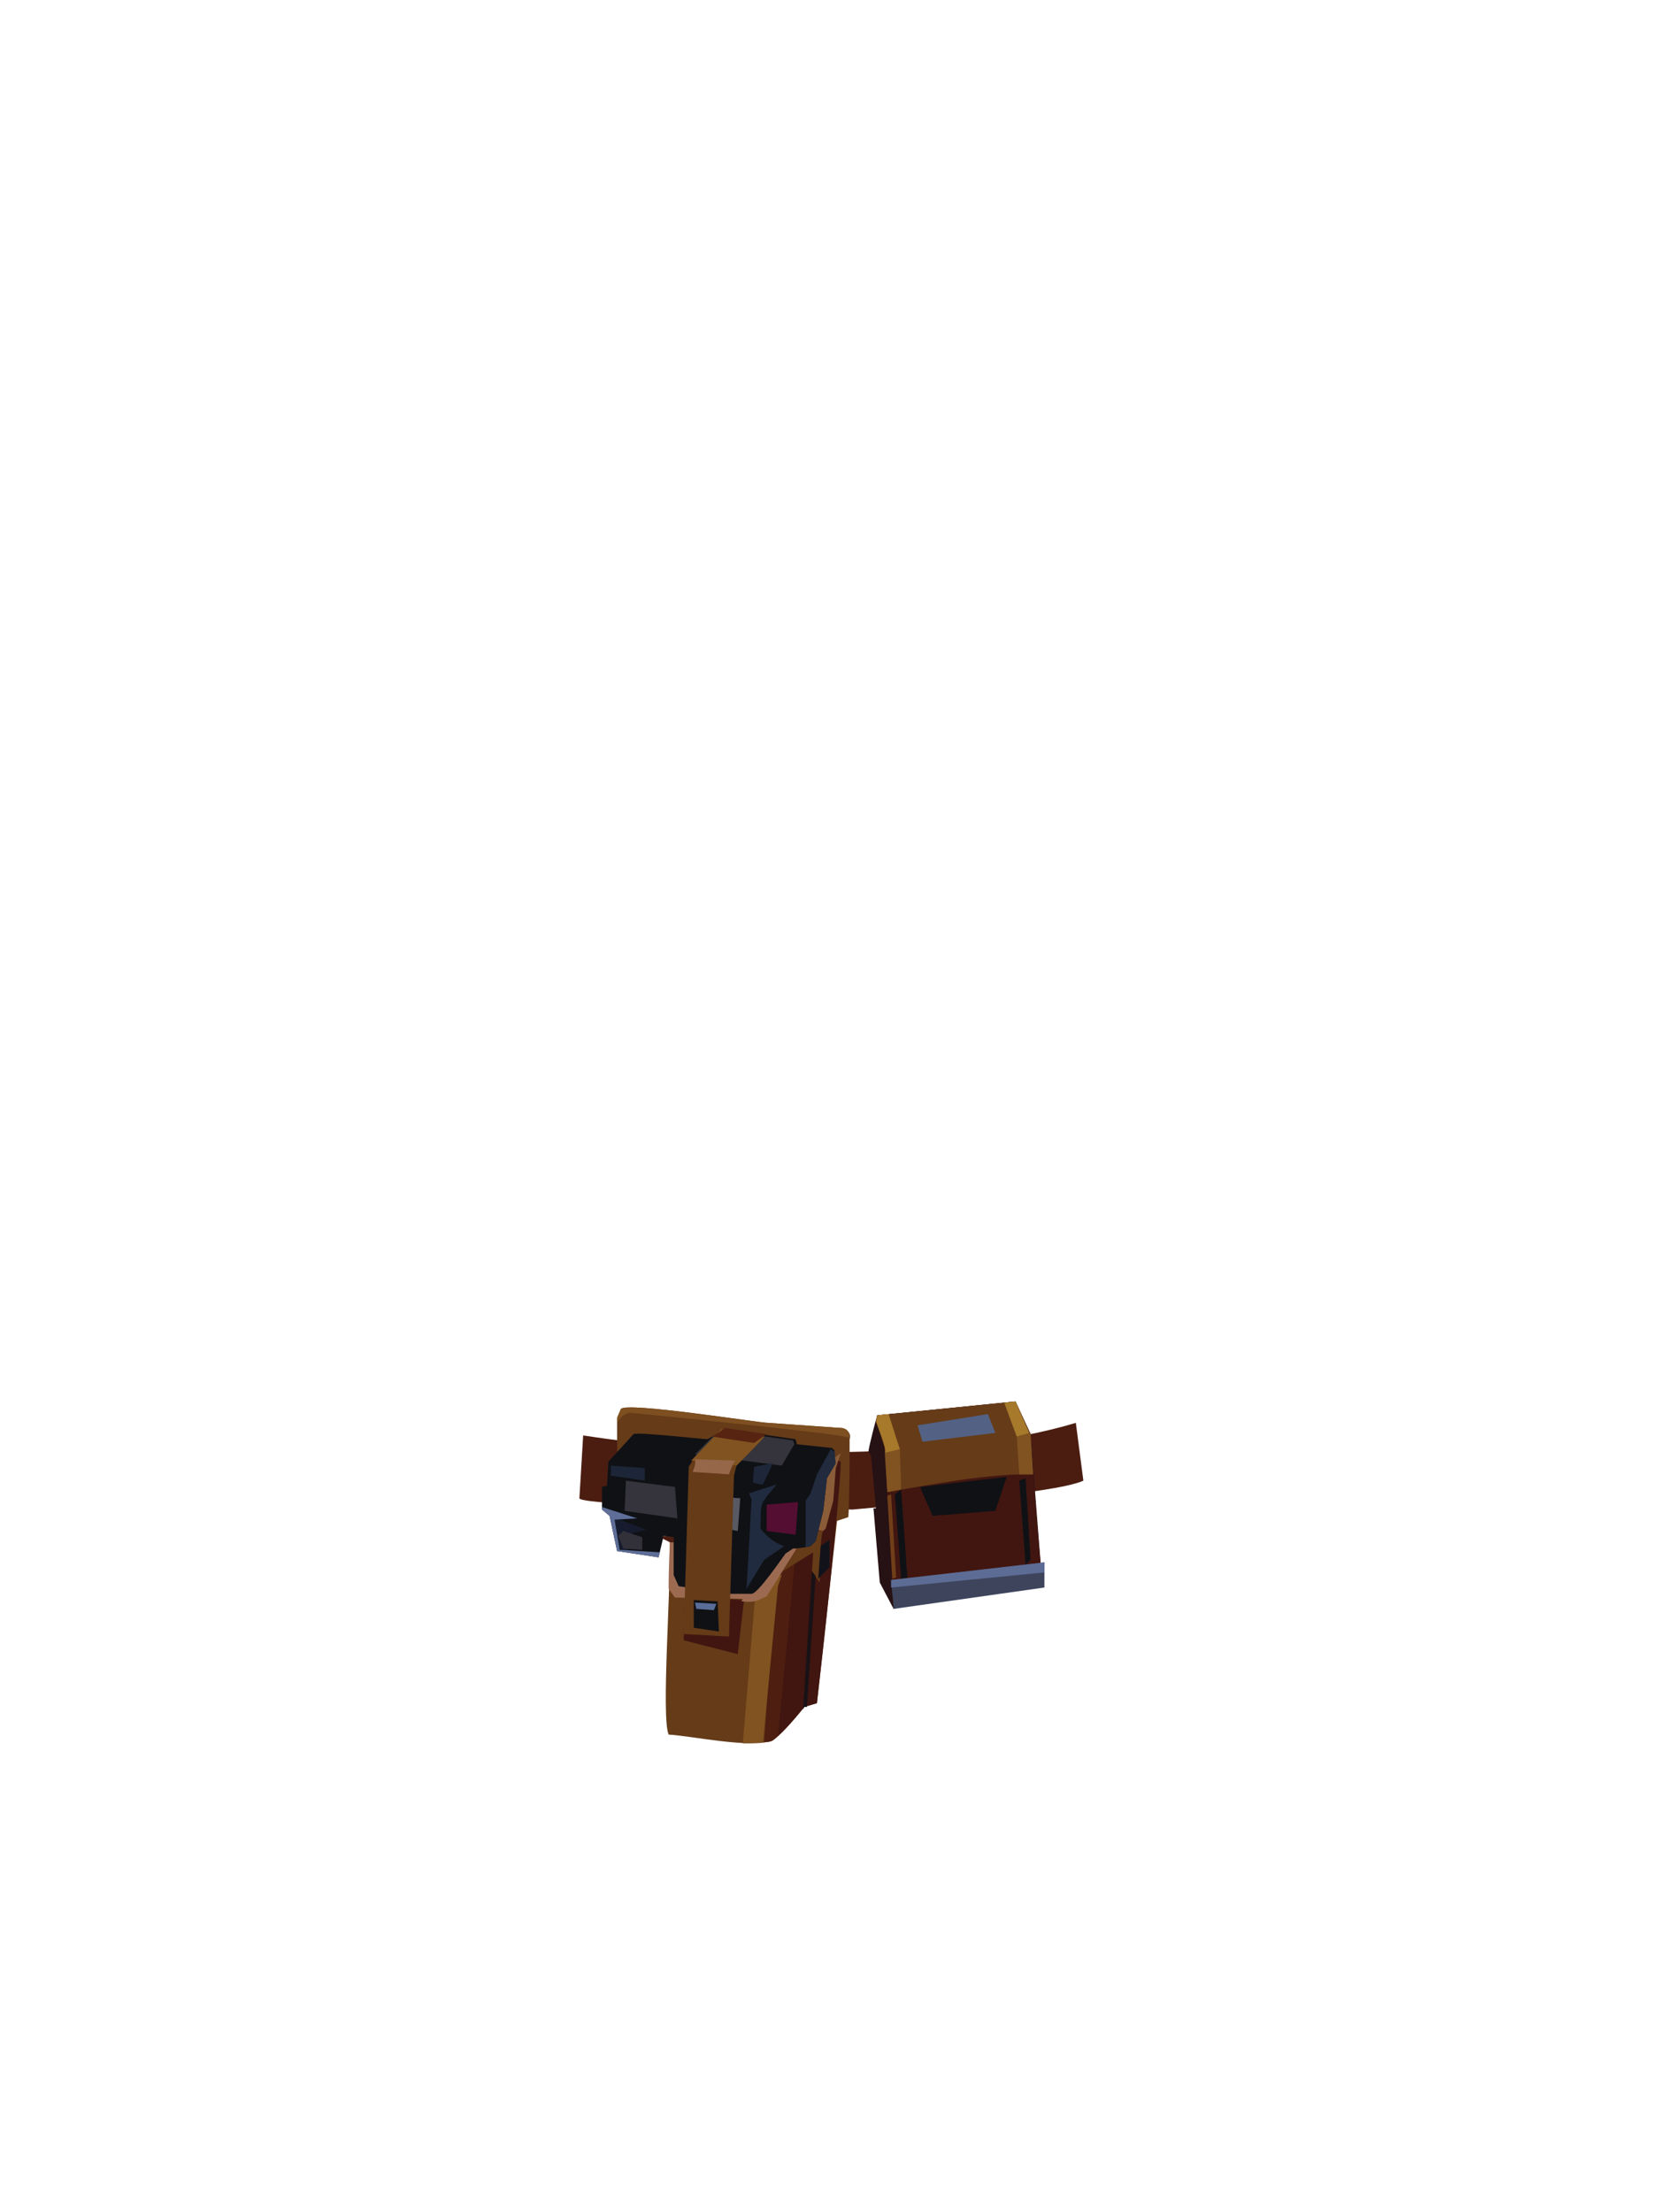 <?xml version="1.0" encoding="UTF-8"?><svg width="1320px" height="1760px" viewBox="0 0 1320 1760" version="1.1" xmlns="http://www.w3.org/2000/svg" xmlns:xlink="http://www.w3.org/1999/xlink"><defs></defs><g transform=" translate(461,1114)" id="id-91664"><path d=" M 3,28 C 112,45 289,50 395,18 L 401,64 C 377,75 246,84 217,87 C 208,86 2,85 0,78 L 3,28 Z" fill="#4B1D11" id="id-91665"></path><path d=" M 367,130 C 367,130 250,166 250,166 L 239,145 L 234,86 L 236,86 L 232,44 L 230,41 C 230,38 236,15 237,12 L 347,1 L 359,27 L 367,130 Z" fill="#261114" id="id-91665"></path><path d=" M 367,130 L 250,166 C 248,131 245,73 243,38 L 236,17 L 237,12 L 347,1 L 359,27 C 360,48 365,109 367,130 Z" fill="#421610" id="id-91665"></path><path d=" M 361,59 C 325,58 276,68 245,73 C 245,70 243,39 243,38 L 236,17 L 237,12 L 347,1 C 347,1 358,26 358,26 L 359,27 L 361,59 Z" fill="#653B18" id="id-91665"></path><polygon points="269 20 273 33 331 26 325 11" fill="#536184" id="id-91665"></polygon><path d=" M 255,39 L 243,42 C 245,39 237,20 236,17 L 237,12 L 246,11 L 255,39 Z" fill="#A6792B" id="id-91665"></path><path d=" M 256,71 C 251,72 247,73 245,73 L 243,42 L 255,39 L 256,71 Z" fill="#805321" id="id-91665"></path><polygon points="362 25 348 29 338 2 347 1 358 26 362 25" fill="#A6792B" id="id-91665"></polygon><path d=" M 359,27 L 361,59 C 358,59 354,59 350,59 L 348,29 L 362,25 L 362,25 L 358,26 L 359,27 Z" fill="#805321" id="id-91665"></path><polygon points="252 141 249 142 245 76 248 75" fill="#703F19" id="id-91665"></polygon><polygon points="251 75 256 71 261 141 256 142" fill="#0F1115" id="id-91665"></polygon><path d=" M 370,129 L 370,149 L 250,166 C 250,161 248,147 248,143 L 370,129 Z" fill="#3D445C" id="id-91665"></path><polygon points="370 129 370 137 248 149 248 143" fill="#5D6C95" id="id-91665"></polygon><polygon points="271 69 281 92 331 88 340 61" fill="#0F1115" id="id-91665"></polygon><polygon points="350 64 355 62 359 127 355 131" fill="#0F1115" id="id-91665"></polygon><path d=" M 215,31 C 215,44 215,79 214,93 L 205,96 L 189,241 L 179,244 C 179,244 161,267 153,271 C 135,277 89,267 71,266 C 65,252 73,148 72,112 L 30,41 L 30,14 L 33,7 C 37,1 143,18 150,18 L 207,22 C 210,22 212,23 213,24 C 215,26 216,28 215,31 L 215,31 Z" fill="#653B18" id="id-91665"></path><path d=" M 215,30 C 213,27 51,11 41,10 C 36,10 32,14 30,18 L 30,14 L 33,7 C 37,1 143,18 150,18 L 207,22 C 207,22 215,21 215,30 Z" fill="#7E4F20" id="id-91665"></path><path d=" M 208,49 C 207,81 193,207 189,241 L 179,244 C 174,250 162,265 153,271 C 158,219 170,92 175,42 L 198,44 L 208,49 Z" fill="#411510" id="id-91665"></path><path d=" M 172,122 L 158,267 C 154,271 153,272 147,272 L 159,106 L 172,122 Z" fill="#4E1E10" id="id-91665"></path><path d=" M 161,139 L 158,148 L 146,272 C 138,273 132,273 130,273 L 141,142 L 161,139 Z" fill="#815321" id="id-91665"></path><polygon points="84 156 83 191 126 202 131 159" fill="#421610" id="id-91665"></polygon><path d=" M 173,118 L 149,156 C 140,160 140,161 129,160 L 130,158 L 76,157 L 71,150 C 71,131 72,116 72,113 L 173,118 Z" fill="#9C6A51" id="id-91665"></path><polygon points="200 48 208 42 204 54 202 80 196 102 194 104 187 103" fill="#8B5C38" id="id-91665"></polygon><path d=" M 194,104 C 191,108 192,139 191,145 L 185,136 L 186,121 L 162,136 L 173,118 L 189,104 L 194,104 Z" fill="#653B18" id="id-91665"></path><path d=" M 204,50 L 197,62 L 194,88 L 188,112 L 184,116 C 181,117 173,118 170,118 L 164,122 C 161,126 142,154 137,154 L 117,154 C 114,154 81,148 79,148 L 75,139 L 75,109 L 67,108 L 63,125 L 30,120 L 24,92 L 18,87 L 18,69 L 22,68 L 23,49 L 43,27 C 45,25 98,31 102,31 L 116,23 L 172,31 L 173,35 L 201,38 L 203,40 C 203,41 203,50 204,50 Z" fill="#0F1115" id="id-91665"></path><polygon points="92 43 106 29 114 24 170 32 171 35 161 52" fill="#35343C" id="id-91665"></polygon><path d=" M 139,53 L 154,50 C 154,50 146,67 146,67 C 145,67 138,66 138,65 C 138,65 139,53 139,53 Z" fill="#1E2739" id="id-91665"></path><path d=" M 135,74 L 157,67 C 142,85 145,80 144,102 C 144,102 152,113 163,116 L 147,127 L 133,150 L 137,79 L 135,74 Z" fill="#212B3F" id="id-91665"></path><polygon points="149 83 149 104 172 107 174 81" fill="#540E31" id="id-91665"></polygon><path d=" M 114,77 L 128,78 C 128,78 126,105 126,104 C 125,104 116,102 116,102 L 114,77 Z" fill="#585962" id="id-91665"></path><path d=" M 147,29 C 147,30 125,52 125,52 L 123,60 L 119,188 L 83,186 L 87,53 L 90,48 L 90,47 L 113,23 L 147,29 Z" fill="#653B18" id="id-91665"></path><path d=" M 147,29 C 147,30 125,52 125,52 L 89,48 L 90,47 L 113,23 L 147,29 Z" fill="#815321" id="id-91665"></path><polygon points="106 29 139 34 149 27 116 22" fill="#572412" id="id-91665"></polygon><path d=" M 92,47 C 93,50 91,55 90,57 C 90,57 119,59 119,59 C 119,59 122,50 124,48 L 92,47 Z" fill="#97674A" id="id-91665"></path><polygon points="91 159 110 160 111 184 91 181" fill="#0F1115" id="id-91665"></polygon><polygon points="92 161 93 166 107 167 109 162" fill="#5A6D99" id="id-91665"></polygon><path d=" M 25,52 L 25,60 C 25,60 53,64 52,64 C 52,63 52,54 52,54 L 25,52 Z" fill="#1D2638" id="id-91665"></path><polygon points="37 64 36 88 78 94 76 69" fill="#35343C" id="id-91665"></polygon><polygon points="66 110 72 113 75 113 75 109 67 108" fill="#4B1D11" id="id-91665"></polygon><polygon points="27 93 53 103 37 107 39 120 31 118" fill="#161C2E" id="id-91665"></polygon><polygon points="31 108 35 104 50 109 50 119 35 118" fill="#323139" id="id-91665"></polygon><polygon points="64 121 63 125 30 120 24 92 18 87 18 85 46 94 28 95 32 119" fill="#5E6E98" id="id-91665"></polygon><polygon points="192 116 199 111 199 133 190 142" fill="#12131A" id="id-91665"></polygon><polygon points="188 140 181 244 179 244 178 246 185 136" fill="#181216" id="id-91665"></polygon><path d=" M 204,50 L 197,62 L 194,88 L 188,112 L 184,116 L 180,117 L 180,82 L 180,80 C 180,80 184,74 184,74 C 184,74 189,59 189,59 L 200,39 L 203,41 L 204,50 Z" fill="#222A3E" id="id-91665"></path></g></svg>